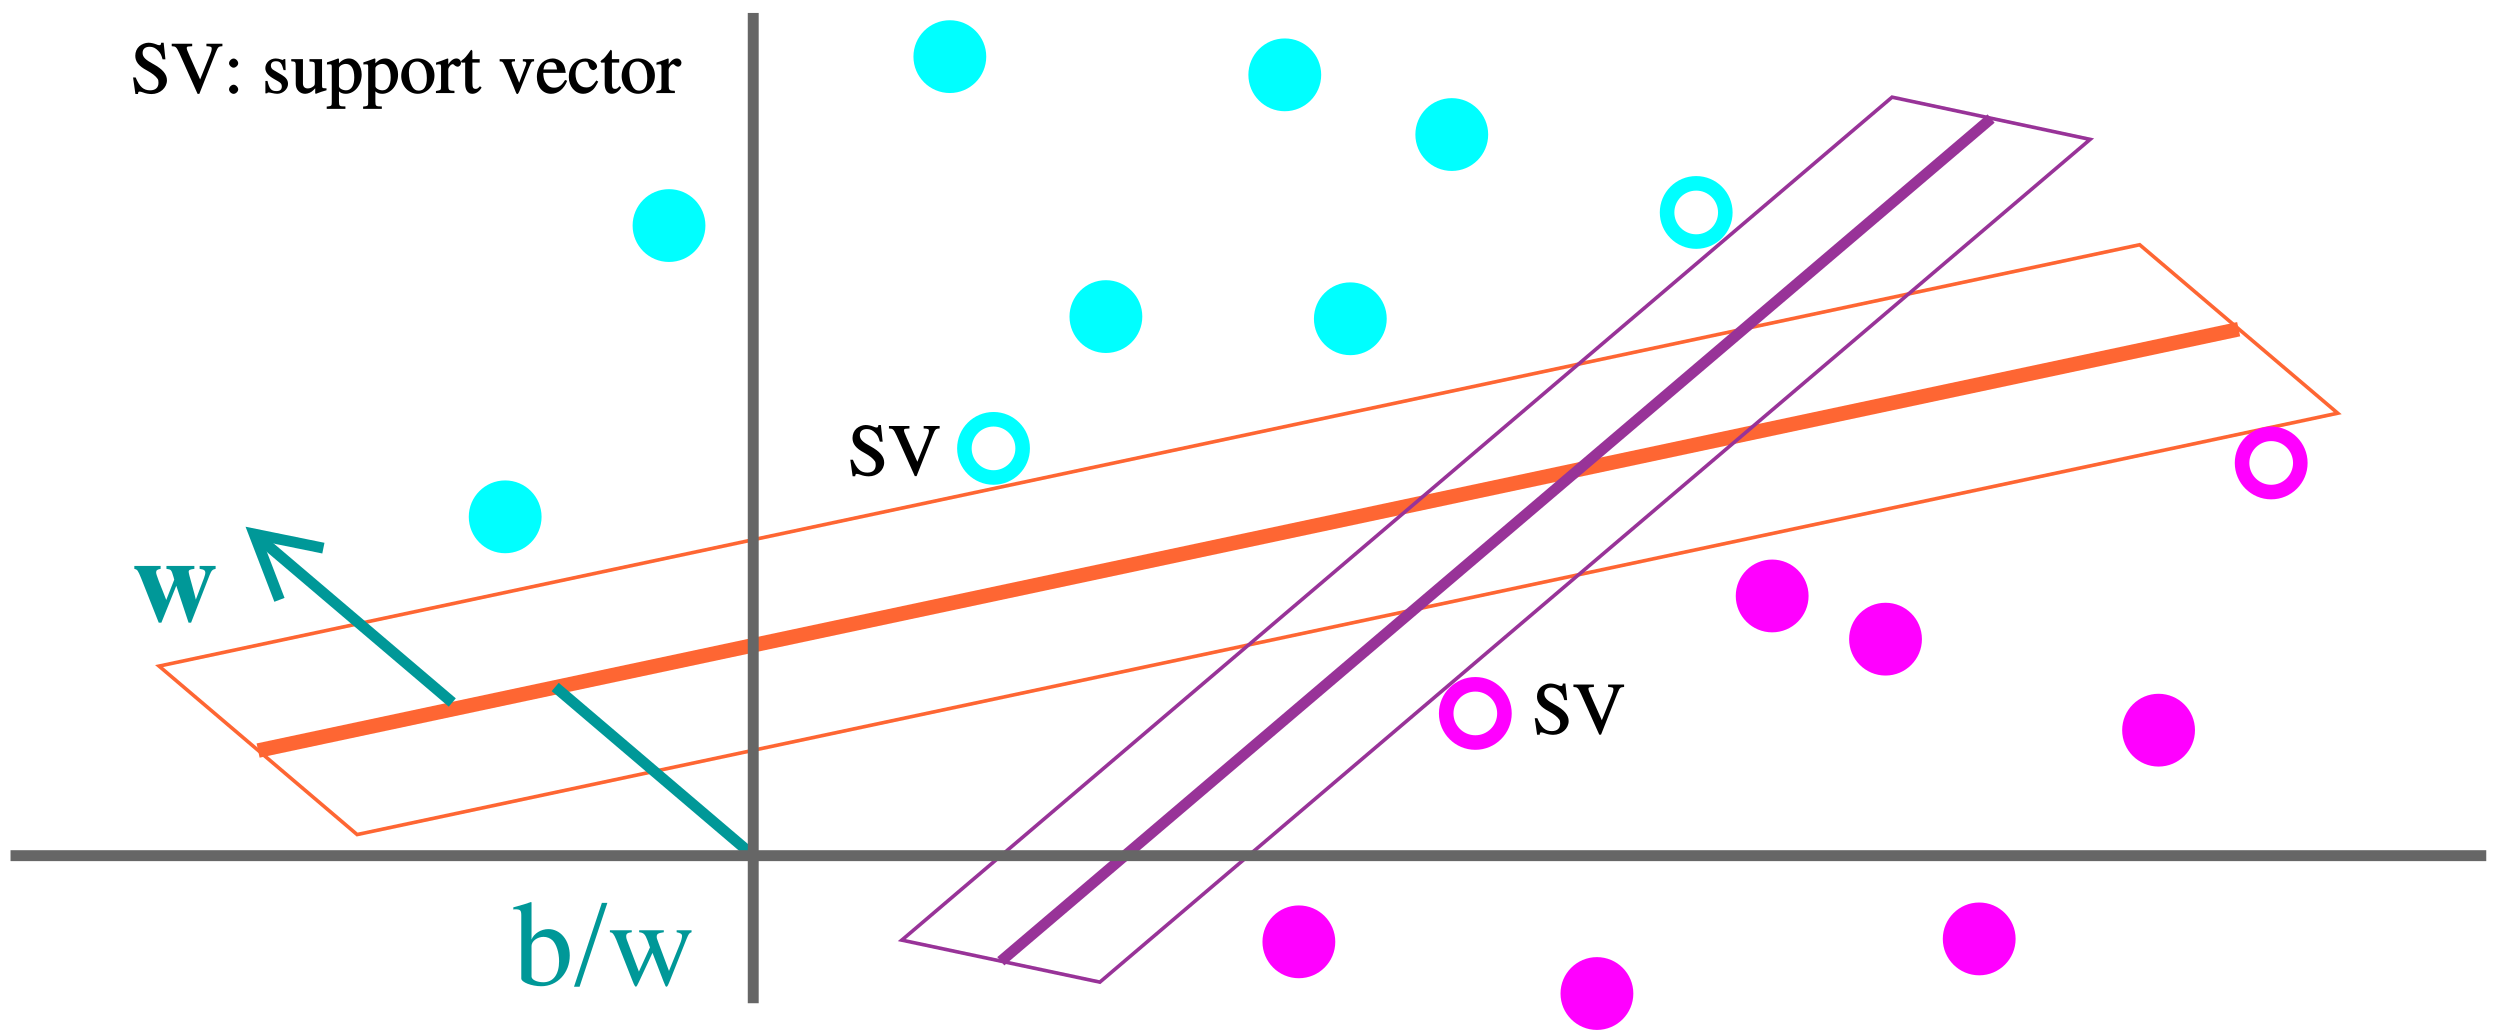 <?xml version="1.0" encoding="UTF-8"?>
<svg xmlns="http://www.w3.org/2000/svg" xmlns:xlink="http://www.w3.org/1999/xlink" width="618pt" height="255pt" viewBox="0 0 618 255" version="1.1">
<defs>
<g>
<symbol overflow="visible" id="glyph0-0">
<path style="stroke:none;" d=""/>
</symbol>
<symbol overflow="visible" id="glyph0-1">
<path style="stroke:none;" d="M 8.047 -12.438 L 7.547 -12.438 C 7.453 -11.875 7.391 -11.828 7.094 -11.828 C 6.906 -11.828 6.609 -11.891 6.297 -12.047 C 5.641 -12.297 4.969 -12.438 4.375 -12.438 C 3.625 -12.438 2.719 -12.078 2.125 -11.562 C 1.5 -11 1.141 -10.156 1.141 -9.219 C 1.141 -7.781 1.969 -6.672 3.984 -5.609 C 5.281 -4.906 6.203 -4.188 6.656 -3.516 C 6.828 -3.281 6.875 -2.984 6.875 -2.531 C 6.875 -1.344 6.125 -0.672 4.812 -0.672 C 3.188 -0.672 2.203 -1.516 1.234 -3.859 L 0.594 -3.859 L 1.172 0.234 L 1.812 0.234 C 1.844 -0.234 1.922 -0.359 2.203 -0.359 C 2.391 -0.359 2.703 -0.281 3.047 -0.156 C 3.719 0.109 4.469 0.25 5.172 0.25 C 7.25 0.25 8.969 -1.297 8.969 -3.156 C 8.969 -4.625 7.938 -5.891 5.562 -7.188 C 3.672 -8.203 2.953 -8.906 2.953 -9.906 C 2.953 -10.891 3.578 -11.438 4.703 -11.438 C 5.516 -11.438 6.156 -11.125 6.781 -10.469 C 7.344 -9.906 7.562 -9.516 7.891 -8.328 L 8.594 -8.328 L 8.156 -12.438 Z M 8.047 -12.438 "/>
</symbol>
<symbol overflow="visible" id="glyph0-2">
<path style="stroke:none;" d="M 12.547 -12.188 L 8.719 -12.188 L 8.719 -11.578 C 9.844 -11.516 10.031 -11.453 10.031 -10.938 C 10.031 -10.656 9.906 -10.172 9.688 -9.625 L 7.031 -3.031 L 7.312 -3.031 L 4.594 -9.109 C 4 -10.438 3.859 -10.828 3.859 -11.109 C 3.859 -11.469 3.984 -11.5 4.547 -11.531 C 4.641 -11.531 4.844 -11.562 5.203 -11.578 L 5.203 -12.188 L 0.141 -12.188 L 0.141 -11.578 C 1.172 -11.531 1.281 -11.406 2.047 -9.812 L 6.531 0.203 L 6.969 0.203 L 11.016 -10.031 C 11.609 -11.453 11.688 -11.516 12.672 -11.578 L 12.672 -12.188 Z M 12.547 -12.188 "/>
</symbol>
<symbol overflow="visible" id="glyph0-3">
<path style="stroke:none;" d="M 2.453 -8.531 C 1.906 -8.531 1.312 -7.938 1.312 -7.359 C 1.312 -6.844 1.906 -6.266 2.438 -6.266 C 2.984 -6.266 3.578 -6.828 3.578 -7.359 C 3.578 -7.922 2.984 -8.531 2.453 -8.531 Z M 2.453 -2.062 C 1.906 -2.062 1.312 -1.469 1.312 -0.906 C 1.312 -0.375 1.906 0.203 2.438 0.203 C 2.984 0.203 3.578 -0.359 3.578 -0.906 C 3.578 -1.453 2.984 -2.062 2.453 -2.062 Z M 2.453 -2.062 "/>
</symbol>
<symbol overflow="visible" id="glyph0-4">
<path style="stroke:none;" d=""/>
</symbol>
<symbol overflow="visible" id="glyph0-5">
<path style="stroke:none;" d="M 5.797 -5.781 L 5.719 -8.391 L 5.328 -8.391 C 5.188 -8.188 5.203 -8.188 5.109 -8.188 C 5 -8.188 4.828 -8.219 4.625 -8.312 C 4.219 -8.453 3.797 -8.547 3.359 -8.547 C 1.938 -8.547 0.781 -7.469 0.781 -6.172 C 0.781 -5.172 1.391 -4.359 2.922 -3.484 L 3.953 -2.891 C 4.594 -2.531 4.859 -2.203 4.859 -1.641 C 4.859 -0.844 4.422 -0.484 3.516 -0.484 C 2.266 -0.484 1.766 -1.031 1.312 -3 L 0.797 -3 L 0.797 0.078 L 1.219 0.078 C 1.391 -0.141 1.375 -0.141 1.578 -0.141 C 1.781 -0.141 2 -0.109 2.406 0 C 2.891 0.109 3.359 0.188 3.719 0.188 C 5.125 0.188 6.391 -0.984 6.391 -2.25 C 6.391 -3.156 5.938 -3.828 4.844 -4.484 L 2.891 -5.641 C 2.391 -5.922 2.156 -6.281 2.156 -6.766 C 2.156 -7.5 2.594 -7.859 3.422 -7.859 C 4.453 -7.859 4.844 -7.391 5.297 -5.656 L 5.797 -5.656 Z M 5.797 -5.781 "/>
</symbol>
<symbol overflow="visible" id="glyph0-6">
<path style="stroke:none;" d="M 8.781 -1.172 L 8.688 -1.172 C 7.812 -1.203 7.812 -1.203 7.797 -2.047 L 7.797 -8.375 L 4.688 -8.375 L 4.688 -7.797 C 5.938 -7.734 6.016 -7.688 6.016 -6.781 L 6.016 -2.562 C 6.016 -2.047 5.953 -1.891 5.703 -1.688 C 5.219 -1.297 4.766 -1.141 4.234 -1.141 C 3.531 -1.141 3.078 -1.609 3.078 -2.359 L 3.078 -8.375 L 0.188 -8.375 L 0.188 -7.844 C 1.172 -7.812 1.281 -7.688 1.297 -6.828 L 1.297 -2.281 C 1.297 -0.859 2.297 0.188 3.625 0.188 C 4.281 0.188 5.078 -0.141 5.562 -0.625 L 6.344 -1.406 L 6.109 -1.5 L 6.109 0.078 L 6.297 0.188 C 7.219 -0.203 7.859 -0.391 8.906 -0.688 L 8.906 -1.172 Z M 8.781 -1.172 "/>
</symbol>
<symbol overflow="visible" id="glyph0-7">
<path style="stroke:none;" d="M 0.094 3.906 L 4.578 3.906 L 4.578 3.312 C 3.094 3.297 3 3.266 2.984 2.109 L 2.984 -0.406 C 3.406 -0.031 3.922 0.188 4.688 0.188 C 6.828 0.188 8.594 -1.969 8.594 -4.578 C 8.594 -6.797 7.203 -8.547 5.453 -8.547 C 4.453 -8.547 3.547 -8.062 2.75 -7.078 L 2.984 -6.984 L 2.984 -8.453 L 2.75 -8.547 C 1.781 -8.172 1.156 -7.938 0.016 -7.578 L 0.016 -7.062 C 0.328 -7.094 0.453 -7.094 0.609 -7.094 C 1.219 -7.094 1.203 -7.031 1.203 -6.188 L 1.203 2.234 C 1.203 3.188 1.156 3.219 -0.047 3.344 L -0.047 3.906 Z M 2.984 -6.141 C 2.984 -6.672 3.875 -7.203 4.703 -7.203 C 6.031 -7.203 6.766 -5.953 6.766 -3.859 C 6.766 -1.875 6.031 -0.672 4.734 -0.672 C 3.891 -0.672 2.984 -1.172 2.984 -1.703 Z M 2.984 -6.141 "/>
</symbol>
<symbol overflow="visible" id="glyph0-8">
<path style="stroke:none;" d="M 4.5 -8.547 C 2.141 -8.547 0.375 -6.672 0.375 -4.188 C 0.375 -1.75 2.203 0.188 4.469 0.188 C 6.734 0.188 8.594 -1.844 8.594 -4.344 C 8.594 -6.719 6.797 -8.547 4.5 -8.547 Z M 4.266 -7.781 C 5.781 -7.781 6.703 -6.172 6.703 -3.703 C 6.703 -1.656 6.031 -0.594 4.688 -0.594 C 3.984 -0.594 3.406 -0.969 3.031 -1.688 C 2.516 -2.625 2.266 -3.797 2.266 -5.078 C 2.266 -6.781 2.969 -7.781 4.266 -7.781 Z M 4.266 -7.781 "/>
</symbol>
<symbol overflow="visible" id="glyph0-9">
<path style="stroke:none;" d="M 0.094 0 L 4.531 0 L 4.531 -0.547 C 3.203 -0.578 3.047 -0.688 3 -1.75 L 3 -5.797 C 3 -6.375 3.641 -7.141 4.141 -7.141 C 4.25 -7.141 4.297 -7.094 4.5 -6.906 C 4.781 -6.641 5.094 -6.516 5.328 -6.516 C 5.766 -6.516 6.156 -6.953 6.156 -7.453 C 6.156 -8.047 5.656 -8.547 5.047 -8.547 C 4.281 -8.547 3.656 -8.094 2.766 -6.797 L 3 -6.719 L 3 -8.453 L 2.797 -8.547 C 1.844 -8.156 1.188 -7.922 -0.016 -7.531 L -0.016 -6.984 C 0.375 -7.078 0.547 -7.094 0.75 -7.094 C 1.203 -7.094 1.219 -6.938 1.219 -6.141 L 1.219 -1.641 C 1.188 -0.703 1.219 -0.734 -0.047 -0.5 L -0.047 0 Z M 0.094 0 "/>
</symbol>
<symbol overflow="visible" id="glyph0-10">
<path style="stroke:none;" d="M 4.656 -8.375 L 2.969 -8.375 L 2.969 -10.312 C 2.969 -10.5 2.812 -10.688 2.641 -10.688 C 1.562 -9.125 1.031 -8.516 0.5 -8.203 C 0.312 -8.078 0.156 -7.891 0.156 -7.781 C 0.156 -7.719 0.219 -7.594 0.344 -7.531 L 1.188 -7.531 L 1.188 -2.234 C 1.188 -0.719 1.875 0.188 2.938 0.188 C 3.812 0.188 4.594 -0.281 5.25 -1.344 L 4.844 -1.703 C 4.359 -1.141 4.172 -1.031 3.781 -1.031 C 3.109 -1.031 2.969 -1.375 2.969 -2.5 L 2.969 -7.531 L 4.781 -7.531 L 4.781 -8.375 Z M 4.656 -8.375 "/>
</symbol>
<symbol overflow="visible" id="glyph0-11">
<path style="stroke:none;" d="M 8.594 -8.375 L 5.938 -8.375 L 5.938 -7.828 C 6.656 -7.781 6.781 -7.719 6.781 -7.375 C 6.781 -7.203 6.75 -7.016 6.672 -6.844 L 4.891 -2.172 L 5.172 -2.172 L 3.328 -6.781 C 3.219 -7.031 3.172 -7.297 3.172 -7.453 C 3.172 -7.781 3.234 -7.781 4 -7.828 L 4 -8.375 L 0.203 -8.375 L 0.203 -7.828 C 1.031 -7.797 1.016 -7.734 1.844 -5.891 L 4 -0.719 C 4.031 -0.609 4.094 -0.484 4.141 -0.344 C 4.188 -0.203 4.281 0.016 4.344 0.109 C 4.375 0.188 4.547 0.25 4.609 0.25 C 4.719 0.25 4.969 -0.109 5.234 -0.781 L 7.547 -6.547 C 8.062 -7.781 8.047 -7.781 8.719 -7.828 L 8.719 -8.375 Z M 8.594 -8.375 "/>
</symbol>
<symbol overflow="visible" id="glyph0-12">
<path style="stroke:none;" d="M 7.344 -3.172 C 6.484 -1.797 5.812 -1.328 4.656 -1.328 C 3.641 -1.328 2.953 -1.797 2.359 -2.953 C 2.141 -3.422 2.016 -4 1.984 -4.984 L 7.547 -4.984 C 7.375 -6.281 7.156 -6.891 6.719 -7.469 C 6.172 -8.125 5.25 -8.547 4.312 -8.547 C 3.422 -8.547 2.469 -8.172 1.781 -7.562 C 0.938 -6.828 0.406 -5.453 0.406 -3.984 C 0.406 -1.5 1.859 0.188 3.922 0.188 C 5.656 0.188 7.109 -1.016 7.906 -3.031 L 7.375 -3.234 Z M 2.016 -5.688 C 2.219 -7.109 2.703 -7.625 3.797 -7.625 C 4.891 -7.625 5.188 -7.25 5.406 -5.828 L 2.031 -5.828 Z M 2.016 -5.688 "/>
</symbol>
<symbol overflow="visible" id="glyph0-13">
<path style="stroke:none;" d="M 7.062 -3.031 C 6.188 -1.766 5.656 -1.391 4.625 -1.391 C 2.969 -1.391 1.969 -2.688 1.969 -4.75 C 1.969 -6.625 2.828 -7.766 4.281 -7.766 C 4.938 -7.766 5.016 -7.688 5.203 -7.016 L 5.312 -6.625 C 5.453 -6.109 5.922 -5.672 6.312 -5.672 C 6.781 -5.672 7.297 -6.141 7.297 -6.547 C 7.297 -7.562 5.906 -8.547 4.391 -8.547 C 3.516 -8.547 2.484 -8.141 1.75 -7.484 C 0.844 -6.703 0.312 -5.375 0.312 -3.938 C 0.312 -1.625 1.875 0.188 3.875 0.188 C 4.688 0.188 5.484 -0.141 6.141 -0.703 C 6.625 -1.109 6.969 -1.625 7.578 -2.828 L 7.109 -3.109 Z M 7.062 -3.031 "/>
</symbol>
<symbol overflow="visible" id="glyph1-0">
<path style="stroke:none;" d=""/>
</symbol>
<symbol overflow="visible" id="glyph1-1">
<path style="stroke:none;" d="M 4.594 -20.453 L 4.438 -20.516 C 3.188 -20.062 2.375 -19.828 0.953 -19.438 L 0.094 -19.203 L 0.094 -18.656 C 0.266 -18.719 0.391 -18.719 0.594 -18.719 C 1.828 -18.719 2.062 -18.453 2.062 -17.188 L 2.062 -1.625 C 2.062 -0.688 4.594 0.297 7.016 0.297 C 10.984 0.297 14.047 -3 14.047 -7.297 C 14.047 -11.016 11.766 -13.828 8.766 -13.828 C 6.938 -13.828 5.188 -12.75 4.594 -11.25 Z M 4.594 -9.656 C 4.594 -10.828 6 -11.906 7.562 -11.906 C 8.406 -11.906 9.156 -11.609 9.781 -11.047 C 10.734 -10.109 11.406 -8.062 11.406 -5.906 C 11.406 -2.578 9.953 -0.688 7.5 -0.688 C 5.938 -0.688 4.594 -1.312 4.594 -2.094 Z M 4.594 -9.656 "/>
</symbol>
<symbol overflow="visible" id="glyph1-2">
<path style="stroke:none;" d="M 8.344 -20.312 L 6.984 -20.312 L 0.094 0.422 L 1.469 0.422 Z M 8.344 -20.312 "/>
</symbol>
<symbol overflow="visible" id="glyph1-3">
<path style="stroke:none;" d="M 17.125 -13.5 L 17.125 -13.047 C 18.156 -12.844 18.453 -12.625 18.453 -12.125 C 18.453 -11.672 18.266 -10.922 17.938 -10.141 L 15.234 -3.484 L 12.719 -10.203 C 12.203 -11.578 12.203 -11.578 12.203 -11.969 C 12.203 -12.625 12.547 -12.844 13.953 -13.047 L 13.953 -13.531 L 7.859 -13.531 L 7.859 -13.047 C 8.969 -12.938 9.328 -12.594 9.938 -10.984 C 10.141 -10.406 10.344 -9.844 10.531 -9.297 L 7.797 -3.328 L 4.828 -11.156 C 4.703 -11.453 4.656 -11.766 4.656 -12.062 C 4.656 -12.688 4.984 -12.938 6.031 -13.047 L 6.031 -13.531 L 0.625 -13.531 L 0.625 -13.047 C 1.312 -12.984 1.562 -12.688 2.219 -11.156 L 6.266 -0.906 C 6.625 0.031 6.875 0.422 7.047 0.422 C 7.203 0.422 7.438 0.062 7.797 -0.75 L 11.156 -7.953 L 13.891 -0.875 C 14.344 0.266 14.406 0.422 14.609 0.422 C 14.812 0.422 14.969 0.156 15.453 -1.047 L 19.594 -11.438 C 20.125 -12.688 20.219 -12.844 20.812 -13.047 L 20.812 -13.531 L 17.125 -13.531 Z M 17.125 -13.5 "/>
</symbol>
<symbol overflow="visible" id="glyph2-0">
<path style="stroke:none;" d=""/>
</symbol>
<symbol overflow="visible" id="glyph2-1">
<path style="stroke:none;" d="M 21 -13.594 L 17.047 -13.594 L 17.047 -12.875 C 18.156 -12.719 18.453 -12.516 18.453 -11.844 C 18.453 -11.453 18.062 -10.312 17.156 -8.047 C 16.734 -6.984 16.5 -6.328 16.109 -5.281 C 15.844 -6.484 15.75 -6.719 15.125 -9.031 C 14.547 -11.016 14.344 -11.875 14.344 -12.156 C 14.344 -12.594 14.641 -12.75 15.75 -12.875 L 15.75 -13.594 L 8.844 -13.594 L 8.844 -12.875 C 10.016 -12.719 10.047 -12.719 10.625 -10.766 C 10.625 -10.688 10.703 -10.469 10.766 -10.203 L 8.797 -5.188 L 8.062 -7.078 L 6.984 -9.781 C 6.422 -11.281 6.297 -11.703 6.297 -12.031 C 6.297 -12.516 6.594 -12.75 7.406 -12.875 L 7.406 -13.594 L 0.906 -13.594 L 0.906 -12.875 C 1.688 -12.688 1.766 -12.547 2.578 -10.594 L 6.938 0.422 L 7.594 0.422 L 11.281 -8.703 L 14.312 0.422 L 14.938 0.422 L 19.531 -11.375 C 19.984 -12.484 20.219 -12.719 21 -12.875 Z M 21 -13.594 "/>
</symbol>
</g>
</defs>
<g id="surface1">
<path style="fill:none;stroke-width:9;stroke-linecap:butt;stroke-linejoin:miter;stroke:rgb(99.609%,39.989%,19.994%);stroke-opacity:1;stroke-miterlimit:10;" d="M 393.203 903.398 L 882.812 486.992 L 5778.789 1528.594 L 5289.219 1945 Z M 393.203 903.398 " transform="matrix(0.1,0,0,-0.1,0,255)"/>
<path style="fill:none;stroke-width:36;stroke-linecap:butt;stroke-linejoin:miter;stroke:rgb(99.609%,39.989%,19.994%);stroke-opacity:1;stroke-miterlimit:10;" d="M 638.008 694.609 L 5533.984 1736.211 " transform="matrix(0.1,0,0,-0.1,0,255)"/>
<path style="fill:none;stroke-width:9;stroke-linecap:butt;stroke-linejoin:miter;stroke:rgb(59.569%,19.994%,59.569%);stroke-opacity:1;stroke-miterlimit:10;" d="M 2229.219 226.016 L 2718.789 122.188 L 5166.797 2205.391 L 4677.188 2309.805 Z M 2229.219 226.016 " transform="matrix(0.1,0,0,-0.1,0,255)"/>
<path style="fill:none;stroke-width:27;stroke-linecap:butt;stroke-linejoin:miter;stroke:rgb(0%,59.569%,59.569%);stroke-opacity:1;stroke-miterlimit:10;" d="M 1861.992 434.805 L 1372.383 851.797 " transform="matrix(0.1,0,0,-0.1,0,255)"/>
<path style="fill:none;stroke-width:27;stroke-linecap:butt;stroke-linejoin:miter;stroke:rgb(59.569%,19.994%,59.569%);stroke-opacity:1;stroke-miterlimit:10;" d="M 2473.984 173.789 L 4921.992 2256.992 " transform="matrix(0.1,0,0,-0.1,0,255)"/>
<path style="fill:none;stroke-width:27;stroke-linecap:butt;stroke-linejoin:miter;stroke:rgb(39.989%,39.989%,39.989%);stroke-opacity:1;stroke-miterlimit:10;" d="M 26.016 434.805 L 6146.016 434.805 " transform="matrix(0.1,0,0,-0.1,0,255)"/>
<path style="fill:none;stroke-width:27;stroke-linecap:butt;stroke-linejoin:miter;stroke:rgb(39.989%,39.989%,39.989%);stroke-opacity:1;stroke-miterlimit:10;" d="M 1861.992 70 L 1861.992 2518.008 " transform="matrix(0.1,0,0,-0.1,0,255)"/>
<path style="fill:none;stroke-width:27;stroke-linecap:butt;stroke-linejoin:miter;stroke:rgb(0%,59.569%,59.569%);stroke-opacity:1;stroke-miterlimit:10;" d="M 1118.008 813.398 L 628.398 1229.805 " transform="matrix(0.1,0,0,-0.1,0,255)"/>
<path style="fill:none;stroke-width:27;stroke-linecap:butt;stroke-linejoin:miter;stroke:rgb(0%,59.569%,59.569%);stroke-opacity:1;stroke-miterlimit:10;" d="M 799.414 1195 L 628.398 1229.805 L 690.82 1067.188 " transform="matrix(0.1,0,0,-0.1,0,255)"/>
<path style=" stroke:none;fill-rule:evenodd;fill:rgb(0%,100%,100%);fill-opacity:1;" d="M 242 14 C 242 17.977 238.777 21.199 234.801 21.199 C 230.824 21.199 227.602 17.977 227.602 14 C 227.602 10.023 230.824 6.801 234.801 6.801 C 238.777 6.801 242 10.023 242 14 "/>
<path style="fill:none;stroke-width:36;stroke-linecap:butt;stroke-linejoin:miter;stroke:rgb(0%,100%,100%);stroke-opacity:1;stroke-miterlimit:10;" d="M 2420 2410 C 2420 2370.234 2387.773 2338.008 2348.008 2338.008 C 2308.242 2338.008 2276.016 2370.234 2276.016 2410 C 2276.016 2449.766 2308.242 2481.992 2348.008 2481.992 C 2387.773 2481.992 2420 2449.766 2420 2410 Z M 2420 2410 " transform="matrix(0.1,0,0,-0.1,0,255)"/>
<path style=" stroke:none;fill-rule:evenodd;fill:rgb(100%,0%,100%);fill-opacity:1;" d="M 473.301 158 C 473.301 161.977 470.074 165.199 466.102 165.199 C 462.125 165.199 458.898 161.977 458.898 158 C 458.898 154.023 462.125 150.801 466.102 150.801 C 470.074 150.801 473.301 154.023 473.301 158 "/>
<path style="fill:none;stroke-width:36;stroke-linecap:butt;stroke-linejoin:miter;stroke:rgb(100%,0%,100%);stroke-opacity:1;stroke-miterlimit:10;" d="M 4733.008 970 C 4733.008 930.234 4700.742 898.008 4661.016 898.008 C 4621.25 898.008 4588.984 930.234 4588.984 970 C 4588.984 1009.766 4621.25 1041.992 4661.016 1041.992 C 4700.742 1041.992 4733.008 1009.766 4733.008 970 Z M 4733.008 970 " transform="matrix(0.1,0,0,-0.1,0,255)"/>
<path style="fill:none;stroke-width:36;stroke-linecap:butt;stroke-linejoin:miter;stroke:rgb(0%,100%,100%);stroke-opacity:1;stroke-miterlimit:10;" d="M 2528.008 1441.602 C 2528.008 1401.836 2495.742 1369.609 2456.016 1369.609 C 2416.25 1369.609 2383.984 1401.836 2383.984 1441.602 C 2383.984 1481.367 2416.25 1513.594 2456.016 1513.594 C 2495.742 1513.594 2528.008 1481.367 2528.008 1441.602 Z M 2528.008 1441.602 " transform="matrix(0.1,0,0,-0.1,0,255)"/>
<path style=" stroke:none;fill-rule:evenodd;fill:rgb(0%,100%,100%);fill-opacity:1;" d="M 341 78.801 C 341 82.777 337.777 86 333.801 86 C 329.824 86 326.602 82.777 326.602 78.801 C 326.602 74.824 329.824 71.602 333.801 71.602 C 337.777 71.602 341 74.824 341 78.801 "/>
<path style="fill:none;stroke-width:36;stroke-linecap:butt;stroke-linejoin:miter;stroke:rgb(0%,100%,100%);stroke-opacity:1;stroke-miterlimit:10;" d="M 3410 1761.992 C 3410 1722.227 3377.773 1690 3338.008 1690 C 3298.242 1690 3266.016 1722.227 3266.016 1761.992 C 3266.016 1801.758 3298.242 1833.984 3338.008 1833.984 C 3377.773 1833.984 3410 1801.758 3410 1761.992 Z M 3410 1761.992 " transform="matrix(0.1,0,0,-0.1,0,255)"/>
<path style=" stroke:none;fill-rule:evenodd;fill:rgb(0%,100%,100%);fill-opacity:1;" d="M 132.078 127.762 C 132.078 131.734 128.855 134.961 124.879 134.961 C 120.902 134.961 117.68 131.734 117.68 127.762 C 117.68 123.785 120.902 120.559 124.879 120.559 C 128.855 120.559 132.078 123.785 132.078 127.762 "/>
<path style="fill:none;stroke-width:36;stroke-linecap:butt;stroke-linejoin:miter;stroke:rgb(0%,100%,100%);stroke-opacity:1;stroke-miterlimit:10;" d="M 1320.781 1272.383 C 1320.781 1232.656 1288.555 1200.391 1248.789 1200.391 C 1209.023 1200.391 1176.797 1232.656 1176.797 1272.383 C 1176.797 1312.148 1209.023 1344.414 1248.789 1344.414 C 1288.555 1344.414 1320.781 1312.148 1320.781 1272.383 Z M 1320.781 1272.383 " transform="matrix(0.1,0,0,-0.1,0,255)"/>
<path style=" stroke:none;fill-rule:evenodd;fill:rgb(0%,100%,100%);fill-opacity:1;" d="M 172.578 55.762 C 172.578 59.734 169.355 62.961 165.379 62.961 C 161.402 62.961 158.18 59.734 158.18 55.762 C 158.18 51.785 161.402 48.559 165.379 48.559 C 169.355 48.559 172.578 51.785 172.578 55.762 "/>
<path style="fill:none;stroke-width:36;stroke-linecap:butt;stroke-linejoin:miter;stroke:rgb(0%,100%,100%);stroke-opacity:1;stroke-miterlimit:10;" d="M 1725.781 1992.383 C 1725.781 1952.656 1693.555 1920.391 1653.789 1920.391 C 1614.023 1920.391 1581.797 1952.656 1581.797 1992.383 C 1581.797 2032.148 1614.023 2064.414 1653.789 2064.414 C 1693.555 2064.414 1725.781 2032.148 1725.781 1992.383 Z M 1725.781 1992.383 " transform="matrix(0.1,0,0,-0.1,0,255)"/>
<path style=" stroke:none;fill-rule:evenodd;fill:rgb(0%,100%,100%);fill-opacity:1;" d="M 280.578 78.262 C 280.578 82.234 277.355 85.461 273.379 85.461 C 269.402 85.461 266.18 82.234 266.18 78.262 C 266.18 74.285 269.402 71.059 273.379 71.059 C 277.355 71.059 280.578 74.285 280.578 78.262 "/>
<path style="fill:none;stroke-width:36;stroke-linecap:butt;stroke-linejoin:miter;stroke:rgb(0%,100%,100%);stroke-opacity:1;stroke-miterlimit:10;" d="M 2805.781 1767.383 C 2805.781 1727.656 2773.555 1695.391 2733.789 1695.391 C 2694.023 1695.391 2661.797 1727.656 2661.797 1767.383 C 2661.797 1807.148 2694.023 1839.414 2733.789 1839.414 C 2773.555 1839.414 2805.781 1807.148 2805.781 1767.383 Z M 2805.781 1767.383 " transform="matrix(0.1,0,0,-0.1,0,255)"/>
<path style=" stroke:none;fill-rule:evenodd;fill:rgb(0%,100%,100%);fill-opacity:1;" d="M 366.078 33.262 C 366.078 37.234 362.855 40.461 358.879 40.461 C 354.902 40.461 351.68 37.234 351.68 33.262 C 351.68 29.285 354.902 26.059 358.879 26.059 C 362.855 26.059 366.078 29.285 366.078 33.262 "/>
<path style="fill:none;stroke-width:36;stroke-linecap:butt;stroke-linejoin:miter;stroke:rgb(0%,100%,100%);stroke-opacity:1;stroke-miterlimit:10;" d="M 3660.781 2217.383 C 3660.781 2177.656 3628.555 2145.391 3588.789 2145.391 C 3549.023 2145.391 3516.797 2177.656 3516.797 2217.383 C 3516.797 2257.148 3549.023 2289.414 3588.789 2289.414 C 3628.555 2289.414 3660.781 2257.148 3660.781 2217.383 Z M 3660.781 2217.383 " transform="matrix(0.1,0,0,-0.1,0,255)"/>
<path style=" stroke:none;fill-rule:evenodd;fill:rgb(0%,100%,100%);fill-opacity:1;" d="M 324.801 18.5 C 324.801 22.477 321.574 25.699 317.602 25.699 C 313.625 25.699 310.398 22.477 310.398 18.5 C 310.398 14.523 313.625 11.301 317.602 11.301 C 321.574 11.301 324.801 14.523 324.801 18.5 "/>
<path style="fill:none;stroke-width:36;stroke-linecap:butt;stroke-linejoin:miter;stroke:rgb(0%,100%,100%);stroke-opacity:1;stroke-miterlimit:10;" d="M 3248.008 2365 C 3248.008 2325.234 3215.742 2293.008 3176.016 2293.008 C 3136.25 2293.008 3103.984 2325.234 3103.984 2365 C 3103.984 2404.766 3136.25 2436.992 3176.016 2436.992 C 3215.742 2436.992 3248.008 2404.766 3248.008 2365 Z M 3248.008 2365 " transform="matrix(0.1,0,0,-0.1,0,255)"/>
<path style=" stroke:none;fill-rule:evenodd;fill:rgb(100%,0%,100%);fill-opacity:1;" d="M 540.801 180.5 C 540.801 184.477 537.574 187.699 533.602 187.699 C 529.625 187.699 526.398 184.477 526.398 180.5 C 526.398 176.523 529.625 173.301 533.602 173.301 C 537.574 173.301 540.801 176.523 540.801 180.5 "/>
<path style="fill:none;stroke-width:36;stroke-linecap:butt;stroke-linejoin:miter;stroke:rgb(100%,0%,100%);stroke-opacity:1;stroke-miterlimit:10;" d="M 5408.008 745 C 5408.008 705.234 5375.742 673.008 5336.016 673.008 C 5296.25 673.008 5263.984 705.234 5263.984 745 C 5263.984 784.766 5296.25 816.992 5336.016 816.992 C 5375.742 816.992 5408.008 784.766 5408.008 745 Z M 5408.008 745 " transform="matrix(0.1,0,0,-0.1,0,255)"/>
<path style=" stroke:none;fill-rule:evenodd;fill:rgb(100%,0%,100%);fill-opacity:1;" d="M 401.961 245.602 C 401.961 249.574 398.734 252.801 394.762 252.801 C 390.785 252.801 387.559 249.574 387.559 245.602 C 387.559 241.625 390.785 238.398 394.762 238.398 C 398.734 238.398 401.961 241.625 401.961 245.602 "/>
<path style="fill:none;stroke-width:36;stroke-linecap:butt;stroke-linejoin:miter;stroke:rgb(100%,0%,100%);stroke-opacity:1;stroke-miterlimit:10;" d="M 4019.609 93.984 C 4019.609 54.258 3987.344 21.992 3947.617 21.992 C 3907.852 21.992 3875.586 54.258 3875.586 93.984 C 3875.586 133.75 3907.852 166.016 3947.617 166.016 C 3987.344 166.016 4019.609 133.75 4019.609 93.984 Z M 4019.609 93.984 " transform="matrix(0.1,0,0,-0.1,0,255)"/>
<path style=" stroke:none;fill-rule:evenodd;fill:rgb(100%,0%,100%);fill-opacity:1;" d="M 328.281 232.82 C 328.281 236.797 325.055 240.02 321.078 240.02 C 317.105 240.02 313.879 236.797 313.879 232.82 C 313.879 228.844 317.105 225.621 321.078 225.621 C 325.055 225.621 328.281 228.844 328.281 232.82 "/>
<path style="fill:none;stroke-width:36;stroke-linecap:butt;stroke-linejoin:miter;stroke:rgb(100%,0%,100%);stroke-opacity:1;stroke-miterlimit:10;" d="M 3282.812 221.797 C 3282.812 182.031 3250.547 149.805 3210.781 149.805 C 3171.055 149.805 3138.789 182.031 3138.789 221.797 C 3138.789 261.562 3171.055 293.789 3210.781 293.789 C 3250.547 293.789 3282.812 261.562 3282.812 221.797 Z M 3282.812 221.797 " transform="matrix(0.1,0,0,-0.1,0,255)"/>
<path style=" stroke:none;fill-rule:evenodd;fill:rgb(100%,0%,100%);fill-opacity:1;" d="M 445.281 147.32 C 445.281 151.297 442.055 154.52 438.078 154.52 C 434.105 154.52 430.879 151.297 430.879 147.32 C 430.879 143.344 434.105 140.121 438.078 140.121 C 442.055 140.121 445.281 143.344 445.281 147.32 "/>
<path style="fill:none;stroke-width:36;stroke-linecap:butt;stroke-linejoin:miter;stroke:rgb(100%,0%,100%);stroke-opacity:1;stroke-miterlimit:10;" d="M 4452.812 1076.797 C 4452.812 1037.031 4420.547 1004.805 4380.781 1004.805 C 4341.055 1004.805 4308.789 1037.031 4308.789 1076.797 C 4308.789 1116.562 4341.055 1148.789 4380.781 1148.789 C 4420.547 1148.789 4452.812 1116.562 4452.812 1076.797 Z M 4452.812 1076.797 " transform="matrix(0.1,0,0,-0.1,0,255)"/>
<path style=" stroke:none;fill-rule:evenodd;fill:rgb(100%,0%,100%);fill-opacity:1;" d="M 496.461 232.102 C 496.461 236.078 493.234 239.301 489.262 239.301 C 485.285 239.301 482.059 236.078 482.059 232.102 C 482.059 228.125 485.285 224.898 489.262 224.898 C 493.234 224.898 496.461 228.125 496.461 232.102 "/>
<path style="fill:none;stroke-width:36;stroke-linecap:butt;stroke-linejoin:miter;stroke:rgb(100%,0%,100%);stroke-opacity:1;stroke-miterlimit:10;" d="M 4964.609 228.984 C 4964.609 189.219 4932.344 156.992 4892.617 156.992 C 4852.852 156.992 4820.586 189.219 4820.586 228.984 C 4820.586 268.75 4852.852 301.016 4892.617 301.016 C 4932.344 301.016 4964.609 268.75 4964.609 228.984 Z M 4964.609 228.984 " transform="matrix(0.1,0,0,-0.1,0,255)"/>
<path style="fill:none;stroke-width:36;stroke-linecap:butt;stroke-linejoin:miter;stroke:rgb(0%,100%,100%);stroke-opacity:1;stroke-miterlimit:10;" d="M 4265 2024.805 C 4265 1985.039 4232.773 1952.812 4193.008 1952.812 C 4153.242 1952.812 4121.016 1985.039 4121.016 2024.805 C 4121.016 2064.57 4153.242 2096.797 4193.008 2096.797 C 4232.773 2096.797 4265 2064.57 4265 2024.805 Z M 4265 2024.805 " transform="matrix(0.1,0,0,-0.1,0,255)"/>
<path style="fill:none;stroke-width:36;stroke-linecap:butt;stroke-linejoin:miter;stroke:rgb(100%,0%,100%);stroke-opacity:1;stroke-miterlimit:10;" d="M 3718.984 786.406 C 3718.984 746.641 3686.758 714.414 3646.992 714.414 C 3607.227 714.414 3575 746.641 3575 786.406 C 3575 826.172 3607.227 858.398 3646.992 858.398 C 3686.758 858.398 3718.984 826.172 3718.984 786.406 Z M 3718.984 786.406 " transform="matrix(0.1,0,0,-0.1,0,255)"/>
<path style="fill:none;stroke-width:36;stroke-linecap:butt;stroke-linejoin:miter;stroke:rgb(100%,0%,100%);stroke-opacity:1;stroke-miterlimit:10;" d="M 5686.406 1405.586 C 5686.406 1365.859 5654.141 1333.594 5614.414 1333.594 C 5574.648 1333.594 5542.383 1365.859 5542.383 1405.586 C 5542.383 1445.352 5574.648 1477.617 5614.414 1477.617 C 5654.141 1477.617 5686.406 1445.352 5686.406 1405.586 Z M 5686.406 1405.586 " transform="matrix(0.1,0,0,-0.1,0,255)"/>
<g style="fill:rgb(0%,0%,0%);fill-opacity:1;">
  <use xlink:href="#glyph0-1" x="32.3" y="23"/>
  <use xlink:href="#glyph0-2" x="42.308" y="23"/>
  <use xlink:href="#glyph0-3" x="55.304" y="23"/>
  <use xlink:href="#glyph0-4" x="60.308" y="23"/>
  <use xlink:href="#glyph0-5" x="64.808" y="23"/>
  <use xlink:href="#glyph0-6" x="71.81" y="23"/>
  <use xlink:href="#glyph0-7" x="80.81" y="23"/>
  <use xlink:href="#glyph0-7" x="89.81" y="23"/>
  <use xlink:href="#glyph0-8" x="98.81" y="23"/>
  <use xlink:href="#glyph0-9" x="107.81" y="23"/>
  <use xlink:href="#glyph0-10" x="113.804" y="23"/>
  <use xlink:href="#glyph0-4" x="118.808" y="23"/>
  <use xlink:href="#glyph0-11" x="123.308" y="23"/>
  <use xlink:href="#glyph0-12" x="132.308" y="23"/>
  <use xlink:href="#glyph0-13" x="140.3" y="23"/>
  <use xlink:href="#glyph0-10" x="148.292" y="23"/>
  <use xlink:href="#glyph0-8" x="153.296" y="23"/>
  <use xlink:href="#glyph0-9" x="162.296" y="23"/>
</g>
<g style="fill:rgb(0%,59.569%,59.569%);fill-opacity:1;">
  <use xlink:href="#glyph1-1" x="126.8" y="243.5"/>
  <use xlink:href="#glyph1-2" x="141.8" y="243.5"/>
  <use xlink:href="#glyph1-3" x="150.14" y="243.5"/>
</g>
<g style="fill:rgb(0%,59.569%,59.569%);fill-opacity:1;">
  <use xlink:href="#glyph2-1" x="32.3" y="153.5"/>
</g>
<g style="fill:rgb(0%,0%,0%);fill-opacity:1;">
  <use xlink:href="#glyph0-1" x="378.8" y="181.4"/>
  <use xlink:href="#glyph0-2" x="388.808" y="181.4"/>
</g>
<g style="fill:rgb(0%,0%,0%);fill-opacity:1;">
  <use xlink:href="#glyph0-1" x="209.6" y="117.5"/>
  <use xlink:href="#glyph0-2" x="219.608" y="117.5"/>
</g>
</g>
</svg>
